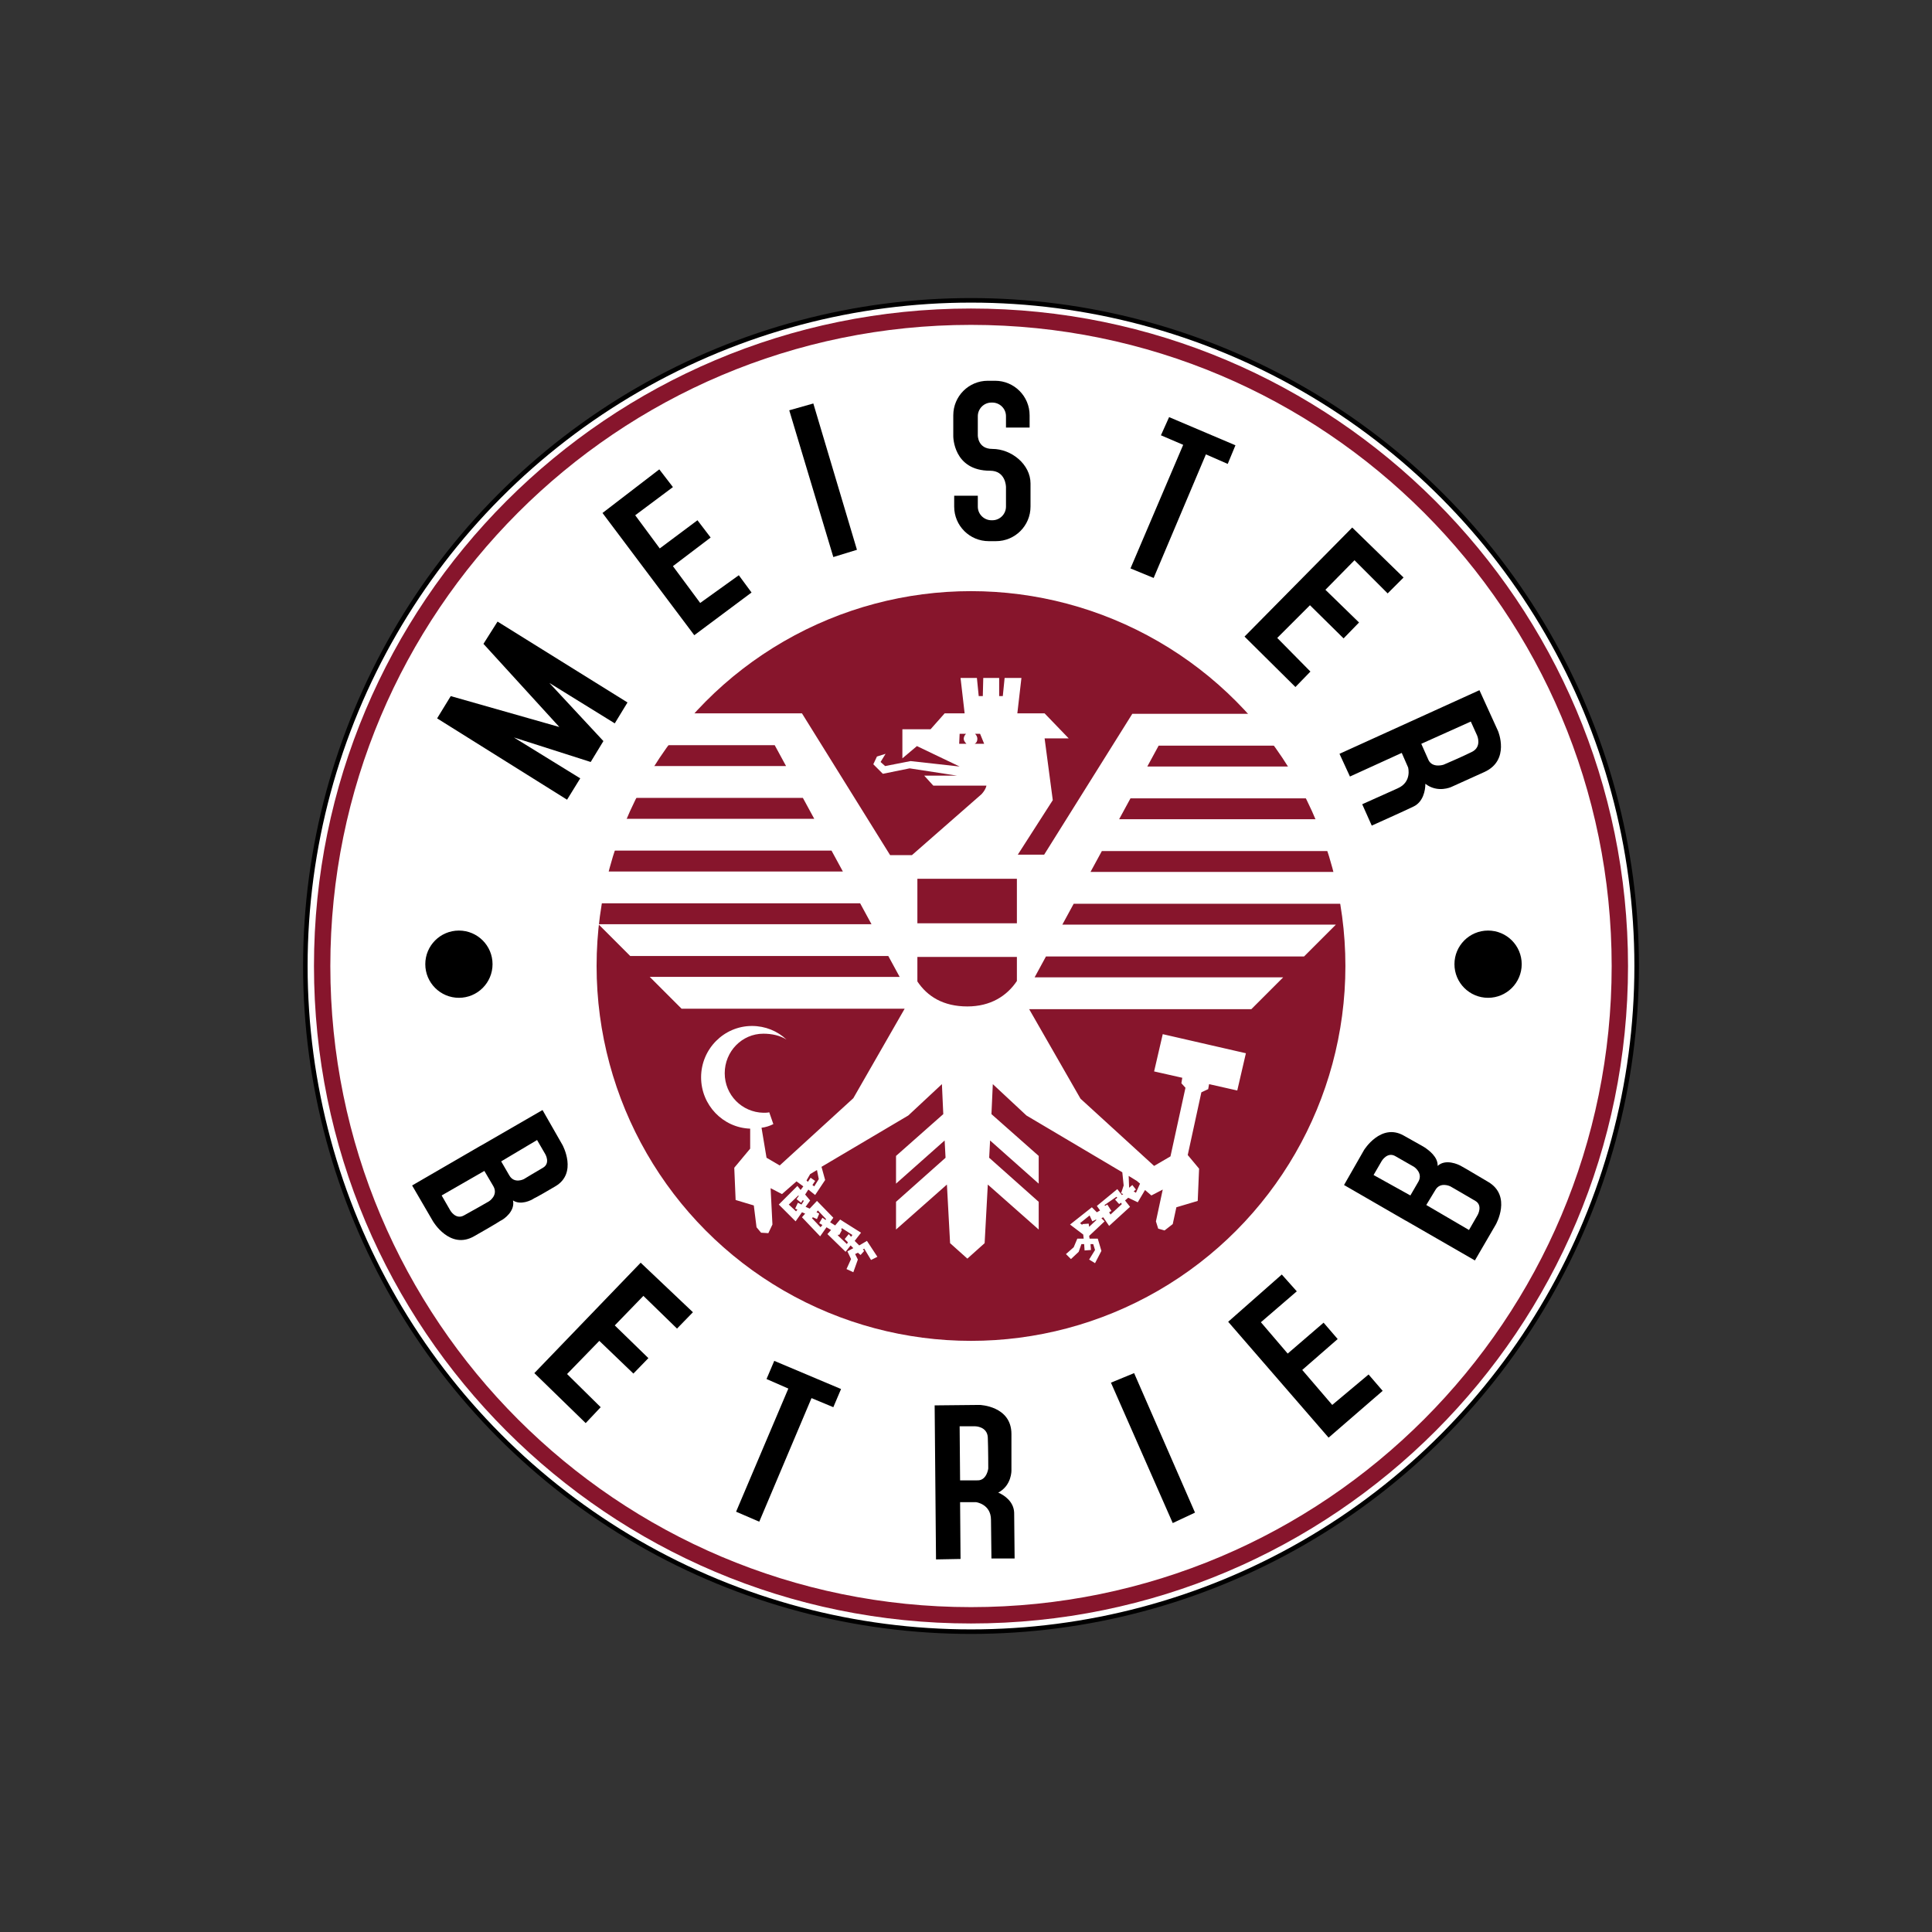 <?xml version="1.0" encoding="UTF-8"?> <!-- Generator: Adobe Illustrator 19.0.0, SVG Export Plug-In . SVG Version: 6.00 Build 0) --> <svg xmlns="http://www.w3.org/2000/svg" xmlns:xlink="http://www.w3.org/1999/xlink" version="1.1" x="0px" y="0px" viewBox="0 0 425.2 425.2" style="enable-background:new 0 0 425.2 425.2;" xml:space="preserve"><rect x="0" y="0" width="425.2" height="425.2" fill="#333333" stroke="none"/> <style type="text/css"> .st0{fill:#FFFFFF;stroke:#000000;stroke-miterlimit:10;} .st1{fill-rule:evenodd;clip-rule:evenodd;} .st2{fill:#87152C;} .st3{fill-rule:evenodd;clip-rule:evenodd;fill:#FFFFFF;} .st4{fill-rule:evenodd;clip-rule:evenodd;fill:#87152C;} .st5{fill-rule:evenodd;clip-rule:evenodd;fill:none;stroke:#EC008C;stroke-width:0.152;stroke-miterlimit:3.864;} .st6{display:none;} </style> <g id="Hintergrund"> </g> <g id="Vordergrund"> <g> <circle class="st0" cx="213.7" cy="212.6" r="146.5"></circle> <g> <path class="st1" d="M118.2,250.9l1.8,3.1c0,0,1.2,2-0.5,3c-1.4,0.8-4.2,2.5-4.2,2.5s-2.1,1.1-3.2-0.8l-1.8-3.1L118.2,250.9z M106.6,257.7l-9.4,5.4l1.9,3.3c0,0,1.2,2.1,3,1.1c1.5-0.8,5.5-3.1,5.5-3.1s2.1-1.3,1-3.3L106.6,257.7z M112.9,264.2 c0.5,2.3-1.9,4.1-2.8,4.5c0,0-1.2,0.8-5.8,3.4c-5.3,3-9-3.3-9-3.3l-4.6-7.9l15-8.7l0.2-0.1l13.5-7.8l4.4,7.7c0,0,3.4,6.2-1.6,9.1 c-4.4,2.6-4.6,2.6-4.6,2.6C116.9,264.2,114.6,265.3,112.9,264.2z"></path> <g> <ellipse class="st2" cx="213.7" cy="212.6" rx="82.4" ry="82.5"></ellipse> <path class="st2" d="M213.7,212.6L213.7,212.6z"></path> </g> <path class="st3" d="M195.9,188.2l4.8,0l15.3-13.4c0,0,0.9-0.9,1.1-1.9h-11.7l-2-2.2h7.2l-10.4-1.6l-5.9,1.2l-2.1-2.1l0.8-1.7 l1.9-0.6l-1.1,1.8l1,0.9l5.6-1.1l10.8,1.2l-9.4-4.5l-3.2,2.7v-6.4h6.2l3.1-3.5h4.4l-0.9-7.8h3.6l0.4,4h0.9l0.1-4h3.5v4h0.8l0.4-4 h3.7l-0.9,7.8h6l5.3,5.5h-5.3l1.8,13.6l-7.7,12l5.8,0l19.4-31h9.5H278c1.9,2.2,3.7,4.6,5.4,7H255l-2.5,4.6h33.9 c1.4,2.3,2.6,4.6,3.8,7h-41.4l-2.5,4.6h45.9c0.9,2.3,1.8,4.6,2.5,7h-52.2l-2.5,4.6H296c0.6,2.3,1.1,4.6,1.4,7h-61.1l-2.5,4.6H294 l-7,7h-56.8l-2.5,4.6h54.7l-7,7h-48.9l11.3,19.7l16.2,14.8l3.6-2.1l3.3-15.1l-0.9-1l0.2-1.2l-6.2-1.4l1.9-8.2l18.3,4.2l-1.9,8.2 l-6.2-1.4l-0.2,1.1l-1.5,0.7l-3,13.8l2.5,3l-0.3,7.1l-4.7,1.4l-0.8,3.7l-1.8,1.4l-1.4-0.4l-0.5-1.6l1.5-7l-2.5,1.3l-1.4-1.2 l-1.6,2.7l-2.1-1l-0.7,0.6l1.1,1.4l-4.6,4.2l-1.3-1.9l-0.4,0.2l0.7,0.7l-3.4,3.2l0.1,0.6l1.8,0l0.8,2.7l-1.4,2.7l-1.3-0.8 l1.3-2.1l-0.4-1.3l-0.6,0l0.1,1.3l-1.4,0.1l-0.1-1.4l-0.6,0l-0.6,1.7l-1.7,1.6l-1.1-1.1l1.7-1.5l0.8-1.9l1.4,0l-0.1-0.9l-2.9-2.2 l4.8-3.8l1.1,1.1l0.7-0.4l-0.7-1l4.5-3.7l1,1.3l0.3-0.2l-0.5-0.2l0.1-0.2l0.5-1.5L247,258l-21.1-12.5l-7.4-6.9l-0.3,6.6l10.4,9.2 v6.1l-10.7-9.5l-0.2,3.8l10.9,9.7v6.1l-11.2-9.9l-0.7,12.9l-3.8,3.4l-3.8-3.4l-0.7-12.9l-11.2,9.9v-6.1l10.9-9.7l-0.2-3.8 l-10.7,9.5v-6.1l10.4-9.2l-0.3-6.6l-7.4,6.9l-19.1,11.3l0.8,2.9l-2.2,3.3l-1.5-1.2l-0.7,1.1l1.1,1.3l-1,1.4l0.9,0.4l1.6-1.7 l3.6,3.7l-0.7,1l1.1,0.7l1.1-1.3l4.6,2.9l-1.4,1.8l1,1l1.7-1l2.3,3.5l-1.4,0.7l-1.5-2.5l-0.3,0.2l0.3,0.3l-0.8,0.9l-0.6-0.5 l-0.6,0.3l0.6,1.2l-1,2.8l-1.5-0.7l1-2.2l-0.8-1.7l1.3-0.7l-0.6-0.6l-1.1,1.4l-4-3.9l0.8-0.9l-1-0.6l-1.4,2l-4-4.2l0.7-0.8 l-0.7-0.3l-1.4,2l-3.7-3.7l4.1-4.1l0.7,0.9l0.6-0.8l-1.5-1.1l-3.2,2.8l-2.5-1.3l0.4,8l-0.9,1.9l-1.6-0.1l-1-1.2l-0.6-4.8l-4-1.2 l-0.3-7.1l3.5-4.2l0-4.4c-6-0.2-10.8-5.2-10.8-11.3c0-6.2,5-11.3,11.2-11.3c2.9,0,5.6,1.1,7.6,3c-1.4-0.9-3.2-1.3-5.1-1.3 c-4.7,0-8.5,3.9-8.5,8.7c0,4.8,3.8,8.6,8.5,8.7c0.4,0,0.9,0,1.3-0.1l0.9,2.6c-0.8,0.4-1.7,0.7-2.6,0.8l1.1,6.6l2.9,1.7l16.2-14.8 l11.3-19.7h-49.1l-7-7H198l-2.5-4.6h-56.8l-7-7h60.1l-2.5-4.6h-59.5c0.4-2.4,0.9-4.7,1.4-7h54.3l-2.5-4.6h-50.6 c0.7-2.4,1.6-4.7,2.5-7h44.3l-2.5-4.6h-39.8c1.2-2.4,2.4-4.7,3.8-7h32.3l-2.5-4.6h-26.8c1.7-2.4,3.5-4.8,5.4-7H167h9.5 L195.9,188.2z M243.1,265.2l0.1,0.2l0.5-0.3l0.9,1.4l-0.5,0.3l0.3,0.5l2.5-2.3l-0.2-0.3l-0.4,0.3l-0.9-1l0.5-0.4l-0.2-0.2 L243.1,265.2z M239.6,269.3l0.1,0.7l1.6-1.5l-0.1-0.1l-0.8,0.4l-0.6-1.3l-2.1,1.7l0.5,0.4l0-0.2L239.6,269.3z M186.8,271.6 l0.5,0.6l0.3-0.4l-2.3-1.5l-0.2,0.3l0.2,0.1l-0.6,1.1l-0.2-0.1l-0.1,0.2l2,1.9l0.2-0.4l-0.7-0.7L186.8,271.6z M180,266.4 l-0.3,0.4l0.6,0.3l-0.5,1.2l-0.9-0.4l-0.2,0.2l1.9,2l0.4-0.5l-0.7-0.4l0.7-1.2l0.7,0.5l0.1-0.2L180,266.4z M173.6,265.1l1.6,1.5 l0.3-0.4l-0.5-0.2l0.6-1.3l0.8,0.4l0.5-0.8l-0.2-0.2l-0.4,0.6l-1-0.8l0.5-0.7l-0.1-0.1L173.6,265.1z M179.8,257.5l-1.5,0.9 l-0.8,1.4l0.3,0.3l0.6-0.9l1,0.7l-0.6,0.9l0.4,0.3l1-1.6L179.8,257.5z M250.9,260.5l-0.7-0.6l-1.8-1.1l0.1,2.6l0.7-0.6l0.8,1 l-0.5,0.4l0.5,0.3L250.9,260.5z M211.2,161.5l-0.1,2.2h1.6c-0.3-0.3-0.6-0.7-0.6-1.1c0-0.4,0.2-0.8,0.5-1.1L211.2,161.5z M214.6,161.5c0.3,0.3,0.5,0.7,0.5,1.1c0,0.5-0.2,0.9-0.6,1.1h2.1l-0.9-2.2L214.6,161.5z M223.8,215.9v-5.3h-21.9v5.4 c2.2,3.3,5.7,5.5,11,5.5C218,221.5,221.6,219.2,223.8,215.9z M201.9,193.4v9.8h21.9v-9.8H201.9z"></path> <path class="st4" d="M72.7,212.6c0-77.9,63.1-141.1,141-141.1c77.9,0,141,63.2,141,141.1s-63.1,141.1-141,141.1 C135.8,353.7,72.7,290.5,72.7,212.6z M69.1,212.6c0-79.9,64.7-144.7,144.6-144.7c79.8,0,144.6,64.8,144.6,144.7 c0,79.9-64.7,144.7-144.6,144.7C133.8,357.3,69.1,292.5,69.1,212.6z"></path> <polygon class="st1" points="132.6,112.9 145.1,103.3 148.1,107.2 139.8,113.4 145.2,120.7 153.5,114.5 156.4,118.3 148.1,124.6 154.1,132.7 162.6,126.6 165.4,130.4 152.8,139.8 "></polygon> <polygon class="st1" points="109.5,136.8 138.1,154.6 135.3,159.2 120.9,150.3 132.8,163.1 130,167.7 113.1,162.3 127.7,171.3 124.8,176 96.2,158.1 99.2,153.2 123.1,160 106.4,141.7 "></polygon> <polygon class="st1" points="173.7,90.3 179,88.8 188.6,121 183.4,122.6 "></polygon> <path class="st5" d="M210,109.1"></path> <path class="st1" d="M215.2,109.1v2.4c0,1.7,1.4,3,3,3h0.2c1.7,0,3-1.4,3-3v-4.3c0-0.2-0.1-3.6-3.5-3.6c-8.1,0-8.1-7.5-8.1-7.6 v-4.6c0-4.2,3.4-7.6,7.6-7.6h1.6c4.2,0,7.6,3.4,7.6,7.6l0,2.7h-5.2v-2.5c0-1.7-1.4-3-3-3h-0.2c-1.7,0-3,1.4-3,3v4.2 c0,0.1,0,3,3.2,3c4.2,0,8.4,3.4,8.4,7.6v5.1c0,4.2-3.4,7.6-7.6,7.6h-1.6c-4.2,0-7.6-3.4-7.6-7.6v-2.4H215.2z"></path> <polygon points="257.3,91.8 271.9,98 270.2,102.1 265.4,100 253.9,127.2 248.8,125.1 260.4,97.9 255.5,95.8 "></polygon> <polygon class="st1" points="297.6,116.1 308.9,127.1 305.4,130.6 298.1,123.3 291.7,129.8 299.1,137 295.7,140.5 288.3,133.2 281.1,140.4 288.4,147.8 285.1,151.2 273.9,140.1 "></polygon> <polygon class="st1" points="141,277.9 152.5,288.8 149,292.4 141.6,285.2 135.3,291.7 142.7,298.9 139.4,302.3 131.9,295.1 124.8,302.4 132.2,309.7 128.9,313.2 117.6,302.2 "></polygon> <polygon class="st1" points="270.3,290.9 282.1,280.5 285.4,284.2 277.5,291 283.4,297.9 291.3,291.1 294.4,294.7 286.6,301.5 293.2,309.2 301.2,302.5 304.3,306.1 292.4,316.4 "></polygon> <polygon class="st1" points="244.5,304.3 249.6,302.2 263,332.9 258.1,335.2 "></polygon> <path class="st1" d="M206,343.2l-0.3-33.9l9.9-0.1c0,0,7,0.2,7,6.4l0,8c0,0,0.1,3.3-2.9,4.9c1.4,0.6,3.4,2,3.5,4.4 c0,1.6,0.1,10.1,0.1,10.1l-5.1,0l-0.1-8.5c0-3.5-3.3-3.9-3.3-3.9h-3.5l0.1,12.5L206,343.2z M211.3,325.8l-0.1-11.9h3.4 c0,0,2.7,0,2.8,2.5c0.1,2.5,0.1,6.8,0.1,6.8s-0.3,2.5-2.2,2.6L211.3,325.8z"></path> <polygon points="170.4,299.5 185.1,305.7 183.4,309.7 178.6,307.7 167.1,334.9 162,332.7 173.5,305.6 168.7,303.5 "></polygon> <g> <ellipse cx="101" cy="212.2" rx="7.4" ry="7.4"></ellipse> <path d="M101,212.2L101,212.2z"></path> </g> <g> <ellipse cx="327.5" cy="212.2" rx="7.4" ry="7.4"></ellipse> <path d="M327.5,212.2L327.5,212.2z"></path> </g> <path class="st1" d="M294.8,165.9l30.8-14l4.1,9c0,0,2.7,6.4-3,9l-7.3,3.3c0,0-3,1.4-5.7-0.7c0,1.5-0.5,4-2.6,5 c-1.4,0.7-9.2,4.2-9.2,4.2l-2.1-4.7l7.8-3.5c3.2-1.4,2.3-4.6,2.3-4.6l-1.4-3.2l-11.4,5.2L294.8,165.9z M312.8,163.7l10.9-4.9 l1.4,3.1c0,0,1.1,2.5-1.2,3.6c-2.2,1.1-6.2,2.8-6.2,2.8s-2.4,0.8-3.3-1L312.8,163.7z"></path> <path class="st1" d="M302.3,258.6l1.8-3.1c0,0,1.2-2,2.9-1.1c1.4,0.8,4.2,2.4,4.2,2.4s2,1.3,1,3.2l-1.8,3.1L302.3,258.6z M313.9,265.2l9.4,5.5l1.9-3.3c0,0,1.2-2.1-0.5-3.1c-1.5-0.9-5.5-3.2-5.5-3.2s-2.2-1.1-3.3,0.8L313.9,265.2z M316.4,256.6 c1.7-1.6,4.5-0.4,5.3,0.1c0,0,1.3,0.7,5.8,3.4c5.3,3.1,1.7,9.4,1.7,9.4l-4.6,7.9l-15.1-8.7l-0.2-0.1l-13.5-7.8l4.4-7.7 c0,0,3.7-6,8.7-3.2c4.5,2.5,4.6,2.6,4.6,2.6C314.4,253.1,316.5,254.6,316.4,256.6z"></path> </g> </g> </g> <g id="Hilfslinien_anzeigen" class="st6"> </g> </svg> 